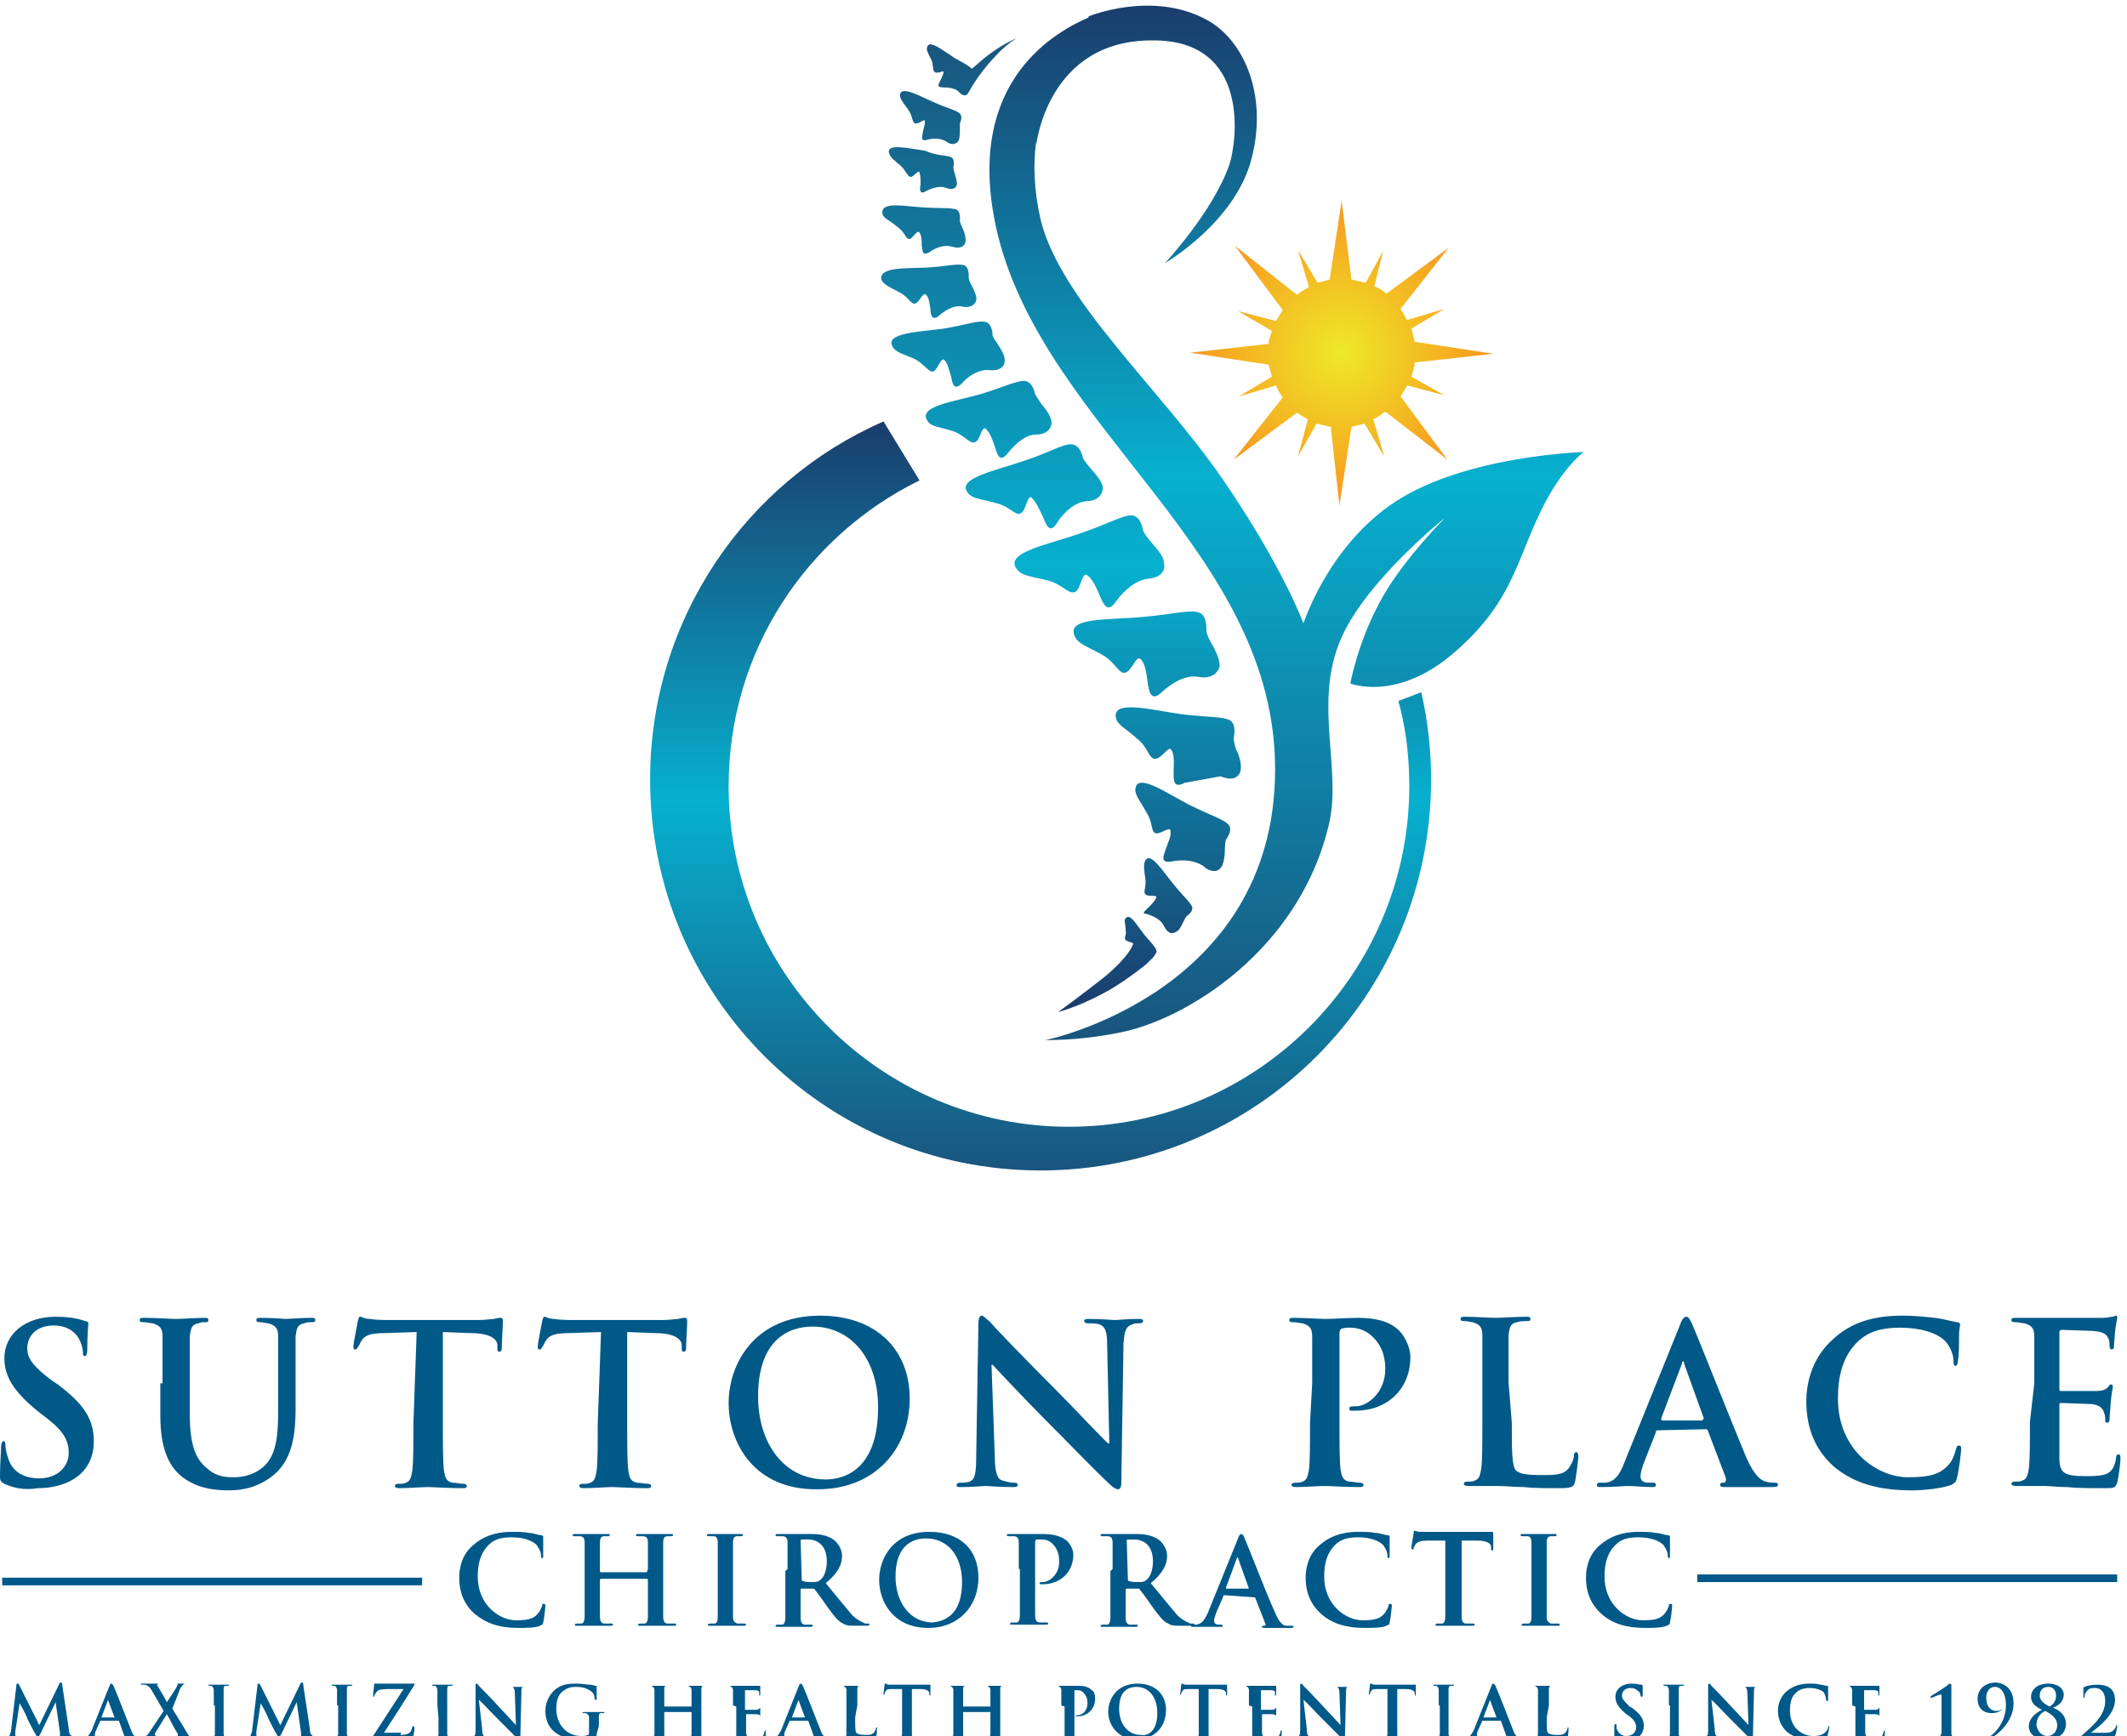 <svg version="1.1" id="Layer_1" xmlns="http://www.w3.org/2000/svg" x="0" y="0" width="256px" height="209px" viewBox="-236 82 195 159" xml:space="preserve" preserveAspectRatio="none"><radialGradient id="SVGID_1_" cx="-113.04" cy="114.249" r="13.879" gradientUnits="userSpaceOnUse"><stop offset="0" stop-color="#eee928"/><stop offset="1" stop-color="#f7971f"/></radialGradient><path fill="url(#SVGID_1_)" d="M-103.2 104.7l-4.4 5.6c.2.3.4.7.6 1l3.4-1-3 1.8.3 1.2 7.2 1.1-7.2.8c0 .4-.2.9-.3 1.3l3 1.7-3.4-.9c-.2.4-.4.7-.6 1l4.3 5.8-5.7-4.4c-.4.3-.7.5-1.1.7l1 3.4-1.8-3-1.2.3-1.1 7.2-.8-7.2c-.4-.1-.9-.2-1.3-.3l-1.7 3 .9-3.4c-.4-.2-.7-.4-1-.6l-5.8 4.3 4.5-5.7c-.2-.3-.5-.7-.6-1.1l-3.4 1 3-1.8c-.1-.4-.2-.8-.3-1.1l-7.2-1.1 7.2-.8c0-.4.2-.8.3-1.2l-3.1-1.8 3.5.9c.2-.4.4-.7.6-1l-4.4-5.9 5.7 4.5c.4-.3.7-.5 1.1-.7l-1-3.4 1.8 3c.4-.1.8-.2 1.1-.3l1.1-7.2.9 7.2c.4.1.9.2 1.3.3l1.6-2.9-.8 3.2c.4.2.8.4 1.1.7l5.7-4.2z"/><linearGradient id="SVGID_2_" gradientUnits="userSpaceOnUse" x1="-138.683" y1="174.615" x2="-138.683" y2="85.376"><stop offset="0" stop-color="#1a3d6c"/><stop offset=".458" stop-color="#07b0cf"/><stop offset="1" stop-color="#19557e"/></linearGradient><path fill="url(#SVGID_2_)" d="M-122.3 152.7c-.2.6-.9.8-1.8.4l-3.3.6c-1.1.6-1-.4-1-1.1 0-.7.1-1.4-.2-1.9-.2-.5-.9.8-1.5.8s-.6-1-1.6-1.8c-1.1-1-1.9-1.3-2-2-.3-1.6 3.2-.7 5.9-.3 2.3.3 4 .2 4.6.6s.3 1.6.3 1.6 0 .3.2 1c.3.5.6 1.5.4 2.1zm-3.8-8.7c-1.1-.2-2.3.4-3.4 1.4-1 1-1.2-.2-1.3-1-.1-.7-.2-1.6-.6-2-.4-.5-.8 1-1.4 1.2-.6.2-.9-.9-2.1-1.6-1.4-.8-2.3-1-2.6-1.8-.7-1.7 3.3-1.4 6.3-1.7 2.5-.2 4.3-.7 5.1-.4.8.2.7 1.7.7 1.7s0 .3.4 1 .9 1.7.8 2.3c-.2.6-.8 1.1-1.9.9zm-4.6-9c-1.1.1-2.2 1-3 2.1-.8 1.2-1.2.1-1.5-.6-.3-.7-.6-1.4-1.1-1.8-.5-.4-.6 1.2-1.1 1.5-.6.3-1.1-.6-2.4-1-1.5-.4-2.5-.4-3-1.1-1.1-1.5 2.8-2.2 5.7-3.2 2.4-.8 4-1.7 4.8-1.7.9 0 1.1 1.4 1.1 1.4s.1.3.6.9c.5.6 1.3 1.4 1.3 2 .2.8-.3 1.4-1.4 1.5zm-5.7-7.1c-1 .1-2 .9-2.7 2-.7 1.1-1 .1-1.3-.6-.3-.6-.6-1.3-1-1.7-.4-.4-.5 1.1-1 1.4-.5.3-1-.6-2.2-.9-1.4-.4-2.3-.4-2.7-1-1-1.3 2.6-2 5.2-2.9 2.2-.7 3.6-1.6 4.4-1.5s1 1.3 1 1.3.1.2.6.8 1.2 1.3 1.2 1.9c0 .6-.5 1.2-1.5 1.2zm-4.6-6.1c-.9 0-1.8.7-2.6 1.7s-1 0-1.2-.6c-.2-.6-.4-1.2-.8-1.6-.4-.4-.5 1-1 1.2-.5.2-.9-.6-2-1-1.2-.4-2.1-.4-2.4-1-.8-1.3 2.4-1.7 4.9-2.4 2-.6 3.4-1.3 4.1-1.2.7.1.9 1.2.9 1.2s.1.2.5.8c.4.5 1 1.2 1 1.8 0 .6-.5 1.1-1.4 1.1zm-6.3-31.2c-.1.2-.5.2-.8-.2-.3-.3-.9-.4-1.5-.4s-.3-.4-.2-.6.3-.6.3-.8c0-.2-.5.2-.8 0-.2-.1-.1-.5-.3-1.1-.3-.6-.5-.9-.4-1.2.2-.7 1.4.3 2.5 1 .7.4 1.3.7 1.6 1 .5-.4 1.1-1 1.7-1.4 1.2-.9 2.4-1.4 2.4-1.4s-1 .6-1.9 1.6c-1.9 2-2.4 3.3-2.6 3.5zm-.7 1.8c.3.3 0 .9 0 .9v.5c0 .4 0 1-.2 1.2s-.6.3-1 0-1.1-.4-1.8-.2-.4-.4-.4-.7c.1-.4.2-.7.2-1 0-.3-.6.3-.9.2-.3-.1-.2-.6-.6-1.2-.4-.6-.8-1-.8-1.4.1-.9 1.8.1 3.2.7 1.1.5 2 .7 2.3 1zm-.8 4c.4.2.2.9.2.9s0 .2.1.5c.1.4.3.9.2 1.2-.1.3-.5.4-1 .2s-1.2 0-1.8.3c-.6.4-.6-.2-.5-.6 0-.4 0-.8-.1-1.1s-.5.4-.8.4c-.3 0-.4-.5-.9-1-.6-.5-1-.8-1.1-1.2-.2-.9 1.8-.4 3.3-.2 1.1.5 2 .4 2.4.6zm-2.5 4.6c1.5.1 2.5 0 3 .2.4.2.3 1 .3 1s0 .2.2.6c.2.4.4 1 .3 1.4s-.5.6-1.2.4c-.6-.2-1.4 0-2.1.5-.7.4-.6-.2-.7-.6 0-.4 0-.9-.2-1.2-.2-.3-.6.5-.9.6-.4 0-.4-.6-1.1-1.1-.7-.6-1.3-.8-1.4-1.2-.2-1.2 2-.7 3.8-.6zm.4 5.5c1.6-.1 2.8-.4 3.3-.2s.4 1.1.4 1.1 0 .2.2.6c.2.4.6 1.1.5 1.5s-.5.7-1.2.6c-.7-.2-1.5.2-2.2.8-.7.6-.8-.2-.8-.6-.1-.5-.1-1-.4-1.3s-.6.7-1 .8c-.4.1-.6-.6-1.4-1-.9-.5-1.5-.7-1.7-1.2-.2-1.2 2.4-1 4.3-1.1zm1.4 5.6c1.9-.3 3.2-.8 3.9-.6.6.2.6 1.2.6 1.2s0 .2.4.7c.3.5.8 1.2.7 1.7 0 .5-.5.9-1.4.8-.8-.1-1.8.4-2.5 1.2-.8.8-.9-.1-1-.6-.2-.6-.3-1.2-.6-1.5-.3-.4-.6.8-1 1-.4.2-.8-.6-1.7-1.1-1.1-.5-1.8-.6-2.1-1.2-.6-1.2 2.4-1.3 4.7-1.6zm17.4 56.3c-.2-.1-.6-.2-.7-.3-.2-.2.1-.4 0-.9 0-.6-.2-.9 0-1.1.4-.5 1 .6 1.7 1.5.6.7 1 1.1 1.1 1.4.2.3-.6 1-.6 1l-.3.3s-2.2 1.8-4 2.7c-2.2 1.2-4.1 1.7-4.1 1.7s2.2-1.6 4.1-3.1c.9-.7 2.5-2.2 2.8-3.2zm1.4-3.3c.3-.3.6-.6.7-.9s-.7 0-1-.3c-.2-.2.1-.7 0-1.4-.1-.8-.2-1.3 0-1.7.5-.8 1.6 1 2.6 2.2.8 1 1.6 1.7 1.7 2.1.1.4-.5.8-.5.8s-.1.1-.3.5-.4.9-.8 1c-.3.2-.7 0-1-.6-.2-.5-.9-.9-1.6-1.1-.5 0-.1-.3.2-.6zm2.1-4.2c-1.1.2-.7-.6-.5-1.2.2-.6.5-1.1.4-1.6 0-.5-1 .4-1.4.2-.4-.2-.2-1-.8-1.9-.6-1.1-1.1-1.6-1-2.2.2-1.4 2.8.4 4.9 1.5 1.8.9 3.1 1.3 3.6 1.8s-.2 1.4-.2 1.4-.1.2-.1.8c0 .6-.1 1.5-.4 1.8-.3.4-1 .4-1.6-.2-.8-.5-1.8-.6-2.9-.4z"/><linearGradient id="SVGID_3_" gradientUnits="userSpaceOnUse" x1="-140.6" y1="120.615" x2="-140.6" y2="189.296"><stop offset="0" stop-color="#1a3d6c"/><stop offset=".507" stop-color="#07b0cf"/><stop offset="1" stop-color="#19557e"/></linearGradient><path fill="url(#SVGID_3_)" d="M-151.7 126c-10.4 5.1-17.5 15.7-17.5 28 0 17.2 14 31.2 31.2 31.2s31.2-14 31.2-31.2c0-2.7-.3-5.3-1-7.8l2.1-.8c.6 2.6.9 5.3.9 8 0 19.8-16 35.8-35.8 35.8s-35.8-16-35.8-35.8c0-14.7 8.8-27.3 21.4-32.8l3.3 5.4z"/><path fill="none" d="M-129.2 106.1s4.4-4.7 5.9-9c.7-2.1 2-11.5-7.1-11.4-9.6 0-10.6 9.6-10.6 9.6v-.4c-.3 2.2-.2 4.6.4 7.2 1.8 7.4 10.9 15.4 16.7 23.8 5.5 8 7.4 13.2 7.4 13.2s2.3-7.2 8.5-11.2c6.5-4.2 17.2-4.5 17.2-4.5s-2.3 1.6-4.4 6.4c-1.9 4.2-2.6 8-8 12.4-5 4-9 2.4-9 2.4s.7-4 3-8c2-3.5 5.7-7.2 5.7-7.2s-7.8 6.2-9.8 11.7c-2.1 5.5.2 11.3-.8 16.1-2.6 11.8-13.3 18.3-19.4 19.4-4 .8-6.7.6-6.8.7 0 0 21.1-4.2 21.2-24.7.1-20-20.9-31.1-25.4-49-3.3-13.5 4.6-18.4 8.3-20v-.1s5.8-2.4 10.8.3c3.4 1.8 5.6 6.8 4.2 12.5-1.4 6-8 9.8-8 9.8z"/><linearGradient id="SVGID_4_" gradientUnits="userSpaceOnUse" x1="-118.039" y1="82.3" x2="-118.039" y2="177.055"><stop offset="0" stop-color="#1a3d6c"/><stop offset=".458" stop-color="#07b0cf"/><stop offset="1" stop-color="#19557e"/></linearGradient><path fill="url(#SVGID_4_)" d="M-129.2 106.1s4.4-4.7 5.9-9c.7-2.1 2-11.5-7.1-11.4-9.6 0-10.6 9.6-10.6 9.6v-.4c-.3 2.2-.2 4.6.4 7.2 1.8 7.4 10.9 15.4 16.7 23.8 5.5 8 7.4 13.2 7.4 13.2s2.3-7.2 8.5-11.2c6.5-4.2 17.2-4.5 17.2-4.5s-2.3 1.6-4.4 6.4c-1.9 4.2-2.6 8-8 12.4-5 4-9 2.4-9 2.4s.7-4 3-8c2-3.5 5.7-7.2 5.7-7.2s-7.8 6.2-9.8 11.7c-2.1 5.5.2 11.3-.8 16.1-2.6 11.8-13.3 18.3-19.4 19.4-4 .8-6.7.6-6.8.7 0 0 21.1-4.2 21.2-24.7.1-20-20.9-31.1-25.4-49-3.3-13.5 4.6-18.4 8.3-20v-.1s5.8-2.4 10.8.3c3.4 1.8 5.6 6.8 4.2 12.5-1.4 6-8 9.8-8 9.8z"/><path d="M-235.6 217.9c-.3-.2-.4-.2-.4-.7 0-1.1.1-2.3.1-2.7 0-.3.1-.5.2-.5.2 0 .2.2.2.4 0 .3.1.7.2 1 .4 1.5 1.6 2 2.9 2 1.8 0 2.7-1.2 2.7-2.3 0-1-.3-1.9-2-3.2l-.9-.7c-2.2-1.8-3-3.2-3-4.8 0-2.2 1.9-3.8 4.7-3.8 1.3 0 2.2.2 2.7.4.2 0 .3.1.3.2 0 .3-.1.8-.1 2.4 0 .4-.1.6-.2.6-.2 0-.2-.1-.2-.4 0-.2-.1-.8-.5-1.4-.3-.4-.9-1-2.2-1-1.5 0-2.4.9-2.4 2.1 0 .9.5 1.6 2.2 2.9l.6.4c2.4 1.8 3.3 3.2 3.3 5.2 0 1.2-.4 2.6-1.9 3.5-1 .6-2.2.8-3.2.8-1.3.2-2.2 0-3.1-.4zm14.5-9.2v-4.3c0-.7-.2-1-.9-1.2-.2 0-.5-.1-.8-.1-.2 0-.4 0-.4-.2s.2-.2.4-.2c1.1 0 2.4.1 3 .1.5 0 1.8-.1 2.5-.1.3 0 .4 0 .4.2s-.1.2-.3.2c-.2 0-.4 0-.6.1-.6.1-.7.4-.8 1.2v7.1c0 3 .6 4.2 1.6 5 .9.8 1.8.8 2.5.8.9 0 2-.3 2.8-1.1 1.1-1.1 1.2-3 1.2-5v-6.8c0-.7-.2-1-.9-1.2-.2 0-.5-.1-.7-.1-.2 0-.4 0-.4-.2s.2-.2.4-.2c1 0 2.3.1 2.3.1.2 0 1.5-.1 2.3-.1.3 0 .4 0 .4.2s-.1.2-.4.2c-.2 0-.4 0-.6.1-.6.1-.7.4-.8 1.2v6.5c0 2.2-.2 4.6-1.9 6.1-1.4 1.2-2.9 1.5-4.2 1.5-1.1 0-3-.1-4.5-1.4-1-.9-1.8-2.4-1.8-5.4v-3h.2zm23.3-4.7l-3 .1c-1.2 0-1.7.2-2 .6-.2.3-.3.6-.4.7s-.1.2-.2.2c-.2 0-.2-.1-.2-.3 0-.3.4-2.2.4-2.3.1-.3.1-.4.2-.4.2 0 .4.2.9.2.6.1 1.4.1 2 .1h8c.6 0 1.1-.1 1.4-.1.3-.1.5-.1.6-.1.2 0 .2.1.2.4 0 .4-.1 1.8-.1 2.4 0 .2-.1.3-.2.3-.2 0-.2-.1-.2-.4v-.2c0-.5-.6-1.1-2.4-1.1l-2.6-.1v8.3c0 1.9 0 3.5.1 4.4.1.6.2 1 .8 1.1.3 0 .7.1 1 .1.2 0 .3.1.3.2 0 .2-.2.2-.4.2-1.4 0-2.6-.1-3.2-.1-.5 0-1.8.1-2.6.1-.3 0-.4-.1-.4-.2s.1-.2.3-.2c.3 0 .6 0 .7-.1.4-.1.5-.5.6-1.1.1-.8.1-2.4.1-4.3l.3-8.4zm16.9 0l-3 .1c-1.2 0-1.7.2-2 .6-.2.3-.3.6-.4.7s-.1.2-.2.2c-.2 0-.2-.1-.2-.3 0-.3.4-2.2.4-2.3.1-.3.1-.4.2-.4.2 0 .4.2.9.2.6.1 1.4.1 2 .1h8c.6 0 1.1-.1 1.4-.1.3-.1.5-.1.6-.1.2 0 .2.1.2.4 0 .4-.1 1.8-.1 2.4 0 .2-.1.3-.2.3-.2 0-.2-.1-.2-.4v-.2c0-.5-.6-1.1-2.4-1.1l-2.6-.1v8.3c0 1.9 0 3.5.1 4.4.1.6.2 1 .8 1.1.3 0 .7.1 1 .1.2 0 .3.1.3.2 0 .2-.2.2-.4.2-1.4 0-2.6-.1-3.2-.1-.5 0-1.8.1-2.6.1-.3 0-.4-.1-.4-.2s.1-.2.3-.2c.3 0 .6 0 .7-.1.4-.1.5-.5.6-1.1.1-.8.1-2.4.1-4.3l.3-8.4zm11.7 6.5c0-3.5 2.3-8 8.4-8 5 0 8.2 3 8.2 7.6s-3.2 8.3-8.4 8.3c-5.9.1-8.2-4.3-8.2-7.9zm13.7.4c0-4.6-2.6-7.4-6-7.4-2.3 0-5 1.3-5 6.4 0 4.2 2.3 7.6 6.2 7.6 1.5 0 4.8-.7 4.8-6.6zm10.7 4.5c0 1.6.3 2.1.7 2.2.4.1.7.2 1 .2.2 0 .4 0 .4.2s-.2.2-.5.2c-1.3 0-2.1-.1-2.5-.1-.2 0-1.1.1-2.2.1-.3 0-.4 0-.4-.2 0-.1.1-.2.3-.2.3 0 .6 0 .9-.1.5-.2.6-.8.6-2.5l.2-12c0-.4.1-.7.3-.7.2 0 .4.3.8.6.2.3 3.3 3.5 6.3 6.5 1.4 1.4 4.1 4.3 4.5 4.6h.1l-.2-9.1c0-1.2-.2-1.6-.7-1.8-.3-.1-.8-.1-1.1-.1-.2 0-.3-.1-.3-.2 0-.2.2-.2.5-.2 1 0 2 .1 2.4.1.2 0 1-.1 2-.1.3 0 .5 0 .5.2 0 .1-.1.2-.4.2-.2 0-.4 0-.6.1-.6.2-.7.6-.8 1.7l-.2 12.8c0 .4-.1.6-.3.6-.2 0-.5-.2-.7-.4-1.3-1.2-3.9-3.9-6-6-2.2-2.2-4.5-4.7-4.8-5h-.1l.3 8.4zm29.1-6.7v-4.3c0-.7-.2-1-.9-1.2-.2 0-.5-.1-.8-.1-.2 0-.4 0-.4-.2s.2-.2.4-.2c1.1 0 2.4.1 2.9.1.8 0 2-.1 3-.1 2.5 0 3.4.8 3.8 1.2.4.4 1 1.4 1 2.4 0 2.9-2.1 4.9-5 4.9h-.4c-.1 0-.2 0-.2-.2s.2-.2.6-.2c1.1 0 2.7-1.3 2.7-3.4 0-.7-.1-2-1.2-3-.7-.7-1.6-.8-2-.8-.3 0-.6 0-.8.1-.1 0-.2.2-.2.4v8.1c0 1.9 0 3.5.1 4.4.1.6.2 1 .8 1.1.3 0 .7.1 1 .1.2 0 .3.1.3.2 0 .2-.2.2-.4.2-1.4 0-2.6-.1-3.2-.1-.5 0-1.8.1-2.6.1-.3 0-.4-.1-.4-.2s.1-.2.3-.2c.3 0 .6 0 .7-.1.4-.1.5-.5.6-1.1.1-.8.1-2.4.1-4.3l.2-3.6zm18.3 3.6c0 2.6 0 4 .4 4.4.4.3.9.4 2.4.4 1.1 0 1.9 0 2.4-.6.2-.3.5-.8.5-1.2 0-.2.1-.3.2-.3s.2.1.2.4-.2 1.8-.3 2.3c-.1.4-.2.6-1.3.6-1.5 0-2.5 0-3.4-.1-.9 0-1.6-.1-2.5-.1h-2.6c-.3 0-.4-.1-.4-.2s.1-.2.3-.2c.3 0 .6 0 .7-.1.4-.1.5-.5.6-1.1.1-.8.1-2.4.1-4.3v-7.9c0-.7-.2-1-.9-1.2-.2 0-.4-.1-.7-.1-.2 0-.4 0-.4-.2s.2-.2.4-.2c1 0 2.2.1 2.8.1.5 0 2-.1 2.8-.1.3 0 .4 0 .4.2s-.1.2-.4.2c-.2 0-.6 0-.8.1-.6.1-.7.4-.8 1.2v4.3l.3 3.7zm13.4.7c-.1 0-.2 0-.2.2l-1.1 2.8c-.2.5-.3 1-.3 1.2 0 .4.2.6.8.6h.3c.2 0 .3 0 .3.2s-.1.2-.4.2c-.6 0-1.5-.1-2.2-.1-.2 0-1.4.1-2.4.1-.3 0-.4 0-.4-.2 0-.1.1-.2.2-.2h.6c.9-.1 1.3-.8 1.7-1.8l5.1-12.6c.2-.6.4-.8.6-.8.2 0 .3.2.5.6.5 1.1 3.7 9.2 5 12.3.8 1.8 1.4 2.1 1.8 2.2.3.1.6.1.8.1.2 0 .3 0 .3.2s-.2.2-.9.2h-3.8c-.4 0-.6 0-.6-.2s.1-.2.3-.2c.2 0 .3-.2.2-.5l-1.6-4.2c0-.1-.1-.2-.2-.2l-4.4.1zm4.1-1c.1 0 .1-.1.1-.1l-1.8-5c0-.1 0-.2-.1-.2s-.1.1-.1.2l-1.9 5c0 .1 0 .2.1.2h3.7zm12 4.3c-2-1.8-2.5-4-2.5-6 0-1.4.4-3.8 2.4-5.6 1.5-1.4 3.4-2.2 6.4-2.2 1.2 0 2 .1 3 .2.8.1 1.4.3 2 .4.2 0 .3.1.3.2 0 .2-.1.4-.1 1.1 0 .7 0 1.8-.1 2.2 0 .3-.1.5-.2.5-.2 0-.2-.2-.2-.4 0-.6-.3-1.4-.8-1.9-.7-.7-2.2-1.2-4.1-1.2-1.8 0-2.9.4-3.8 1.2-1.5 1.4-1.9 3.3-1.9 5.3 0 4.8 3.7 7.2 6.4 7.2 1.8 0 2.9-.2 3.7-1.1.4-.4.6-1 .7-1.4.1-.3.1-.4.3-.4s.2.2.2.3c0 .2-.2 2-.4 2.7-.1.4-.2.4-.5.6-.8.3-2.4.5-3.6.5-3 0-5.3-.6-7.2-2.2zm18.4-7.6v-4.3c0-.7-.2-1-.9-1.2-.2 0-.5-.1-.8-.1-.2 0-.4 0-.4-.2s.2-.2.4-.2h8c.4 0 .7-.1.9-.1.1 0 .2-.1.3-.1s.1.1.1.2c0 .2-.1.4-.2 1.3 0 .2-.1 1.1-.1 1.4 0 .1-.1.2-.2.2s-.2-.1-.2-.3c0-.2 0-.5-.1-.7-.2-.4-.4-.6-1.4-.7-.4 0-2.5-.1-2.9-.1-.1 0-.2.1-.2.2v5.2c0 .2 0 .2.2.2h3.2c.5 0 .8-.1 1-.3.2-.2.2-.3.3-.3s.2 0 .2.2-.1.4-.2 1.5c0 .4-.1 1.2-.1 1.4 0 .2 0 .4-.2.4s-.2-.1-.2-.2c0-.2 0-.5-.1-.7-.1-.4-.4-.7-1.1-.8-.4 0-2.4-.1-2.9-.1-.1 0-.1.1-.1.2v4.8c0 1.4.4 1.7 2.4 1.7.5 0 1.4 0 1.9-.2s.8-.7.9-1.5c0-.2.1-.3.2-.3.2 0 .2.2.2.4 0 .5-.2 1.8-.3 2.2-.2.5-.3.5-1.1.5-1.5 0-2.6 0-3.5-.1-.9 0-1.5-.1-2.1-.1h-2.6c-.3 0-.4-.1-.4-.2s.1-.2.3-.2c.3 0 .6 0 .7-.1.4-.1.5-.5.6-1.1.1-.8.1-2.4.1-4.3l.4-3.5z" fill="#015988"/><g fill="#005989"><path d="M-192.5 229.8c-1.1-1-1.4-2.2-1.4-3.3 0-.8.2-2.1 1.3-3 .8-.7 1.9-1.2 3.5-1.2.7 0 1.1 0 1.6.1.4 0 .8.2 1.1.2.1 0 .2.1.2.1v1.8c0 .2 0 .2-.1.2s-.1-.1-.1-.2c0-.4-.2-.7-.4-1-.4-.4-1.2-.7-2.3-.7-1 0-1.6.2-2.1.7-.8.8-1 1.8-1 2.9 0 2.6 2 4 3.5 4 1 0 1.6-.1 2-.6.2-.2.3-.5.4-.7 0-.2 0-.2.2-.2.1 0 .1.1.1.2s-.1 1.1-.2 1.5c0 .2-.1.2-.3.3-.4.2-1.3.2-2 .2-1.7 0-2.9-.4-4-1.3zm15.8-3.8c.1 0 .1 0 0 0l.1-.3v-2.4c0-.4-.1-.6-.5-.6h-.4c-.1 0-.2 0-.2-.1s.1-.1.2-.1h3c.2 0 .2 0 .2.1s-.1.1-.2.1h-.3c-.3 0-.4.2-.4.6v6.8c0 .3.1.6.4.6h.6c.1 0 .2 0 .2.1s-.1.1-.2.1h-3.1c-.2 0-.2 0-.2-.1 0 0 0-.1.2-.1h.4c.2 0 .3-.3.3-.6v-3.4s0-.1-.1-.1h-4.2s-.1 0-.1.1v3.4c0 .3.1.6.4.6h.6c.1 0 .2 0 .2.1s-.1.1-.2.1h-3.1c-.2 0-.2 0-.2-.1 0 0 0-.1.2-.1h.4c.2 0 .3-.3.3-.6v-6.8c0-.4-.1-.6-.5-.6h-.4c-.1 0-.2 0-.2-.1s.1-.1.2-.1h3c.2 0 .2 0 .2.1s-.1.1-.2.1h-.3c-.3 0-.4.2-.4.6v2.6s0 .1.1.1h4.2zm6.5-.3v-2.4c0-.4-.1-.6-.4-.6h-.4c-.1 0-.2 0-.2-.1s.1-.1.3-.1h2.8c.2 0 .2 0 .2.1s-.1.1-.2.1h-.3c-.3 0-.4.2-.4.6v6.8c0 .3.1.5.4.6h.6c.1 0 .2 0 .2.1s-.1.1-.2.1h-3.1c-.2 0-.2 0-.2-.1 0 0 0-.1.2-.1h.4c.2 0 .3-.2.3-.6v-4.4zm6.4 0v-2.4c0-.4-.1-.6-.5-.6h-.4c-.1 0-.2 0-.2-.1s.1-.1.2-.1h3.1c.7 0 1.4.1 2 .5.3.2.8.8.8 1.5 0 .8-.4 1.6-1.5 2.5 1 1.2 1.8 2.2 2.4 2.9.6.6 1.1.7 1.2.8h.3c.1 0 .1 0 .1.1s-.1.1-.2.1h-1c-.6 0-.9 0-1.2-.2-.5-.2-.9-.8-1.5-1.6-.4-.6-1-1.4-1.1-1.5 0-.1-.1-.1-.2-.1h-1s-.1 0-.1.1v2.6c0 .3.1.6.4.6h.6c.1 0 .1 0 .1.1s-.1.1-.2.1h-3c-.2 0-.2 0-.2-.1 0 0 0-.1.2-.1h.4c.2 0 .3-.3.3-.6v-4.3l.2-.2zm1.3.9c0 .1 0 .2.1.2.2.1.6.1.8.1.4 0 .6 0 .8-.2.3-.2.6-.8.6-1.7 0-1.6-1-2-1.7-2h-.6c-.1 0-.1.1-.1.2l.1 3.4zm7.1.1c0-1.9 1.2-4.4 4.6-4.4 2.8 0 4.5 1.6 4.5 4.2s-1.8 4.6-4.6 4.6c-3.2 0-4.5-2.4-4.5-4.4zm7.6.2c0-2.5-1.4-4-3.3-4-1.3 0-2.8.7-2.8 3.5 0 2.3 1.3 4.2 3.4 4.2.9-.1 2.7-.5 2.7-3.7zm5.2-1.2v-2.4c0-.4-.1-.6-.5-.6h-.4c-.1 0-.2 0-.2-.1s.1-.1.2-.1h3.2c1.4 0 1.9.5 2.1.6.2.2.6.7.6 1.3 0 1.6-1.2 2.7-2.8 2.7h-.2s-.1 0-.1-.1.1-.1.3-.1c.6 0 1.5-.7 1.5-1.8 0-.4 0-1.1-.6-1.7-.4-.4-.8-.4-1.1-.4h-.4s-.1.1-.1.2v6.8c0 .3.1.6.4.6h.6c.1 0 .2 0 .2.1s-.1.1-.2.1h-3.1c-.2 0-.2 0-.2-.1 0 0 0-.1.2-.1h.4c.2 0 .3-.3.3-.6v-4.3h-.1zm8.6 0v-2.4c0-.4-.1-.6-.5-.6h-.4c-.1 0-.2 0-.2-.1s.1-.1.2-.1h3.1c.7 0 1.4.1 2 .5.3.2.8.8.8 1.5 0 .8-.4 1.6-1.5 2.5 1 1.2 1.8 2.2 2.4 2.9.6.6 1.1.7 1.2.8h.3c.1 0 .1 0 .1.1s-.1.1-.2.1h-1c-.6 0-.9 0-1.2-.2-.5-.2-.9-.8-1.5-1.6-.4-.6-1-1.4-1.1-1.5 0-.1-.1-.1-.2-.1h-1s-.1 0-.1.1v2.6c0 .3.1.6.4.6h.6c.1 0 .1 0 .1.1s-.1.1-.2.1h-3c-.2 0-.2 0-.2-.1 0 0 0-.1.2-.1h.4c.2 0 .3-.3.3-.6v-4.3l.2-.2zm1.4.9c0 .1 0 .2.1.2.2.1.6.1.8.1.4 0 .6 0 .8-.2.3-.2.6-.8.6-1.7 0-1.6-1-2-1.7-2h-.6c-.1 0-.1.1-.1.2l.1 3.4z"/><path d="M-123.8 228.1l-.7 1.6c-.1.3-.2.6-.2.7 0 .2.1.4.4.4h.2c.1 0 .2 0 .2.1s-.1.1-.2.1h-2.5c-.2 0-.2 0-.2-.1s0-.1.1-.1h.4c.5-.1.7-.4 1-1l2.8-6.9c.1-.3.2-.4.3-.4s.2.1.3.4c.3.6 2 5.1 2.8 6.8.4 1 .8 1.2 1 1.2h.5c.1 0 .2 0 .2.1s-.1.1-.5.1h-2.1c-.2 0-.3 0-.3-.1s0-.1.2-.1c.1 0 .2-.1.1-.2l-.9-2.3s0-.1-.1-.1l-2.8-.2zm2.3-.6c.1 0 .1 0 0 0l-1-2.8v-.1l-.1.1-1 2.7v.1h2.1zm6.6 2.3c-1.1-1-1.4-2.2-1.4-3.3 0-.8.2-2.1 1.3-3 .8-.7 1.9-1.2 3.5-1.2.7 0 1.1 0 1.6.1.4 0 .8.2 1.1.2.1 0 .2.1.2.1v1.8c0 .2 0 .2-.1.2s-.1-.1-.1-.2c0-.4-.2-.7-.4-1-.4-.4-1.2-.7-2.3-.7-1 0-1.6.2-2.1.7-.8.8-1 1.8-1 2.9 0 2.6 2 4 3.5 4 1 0 1.6-.1 2-.6.2-.2.3-.5.4-.7 0-.2 0-.2.2-.2.1 0 .1.1.1.2s-.1 1.1-.2 1.5c0 .2-.1.2-.3.3-.4.2-1.3.2-2 .2-1.7 0-3-.4-4-1.3zm11.5-6.7h-1.7c-.6 0-.9.1-1.1.3-.1.2-.2.3-.2.4 0 .1 0 .1-.1.1s-.1 0-.1-.2.2-1.2.2-1.3c0-.2.1-.2.1-.2.1 0 .2.1.5.1h6.6c.1 0 .1.1.1.2v1.3c0 .1 0 .2-.1.2s-.1 0-.1-.2v-.1c0-.3-.3-.6-1.3-.6h-1.4v7c0 .3.1.6.4.6h.6c.1 0 .2 0 .2.1s-.1.1-.2.1h-3.2c-.2 0-.2 0-.2-.1 0 0 0-.1.2-.1h.4c.2 0 .3-.3.3-.6v-7h.1zm7.8 2.6v-2.4c0-.4-.1-.6-.4-.6h-.4c-.1 0-.2 0-.2-.1s.1-.1.3-.1h2.8c.2 0 .2 0 .2.1s-.1.1-.2.1h-.3c-.3 0-.4.2-.4.6v6.8c0 .3.1.5.4.6h.6c.1 0 .2 0 .2.1s-.1.1-.2.1h-3.1c-.2 0-.2 0-.2-.1 0 0 0-.1.2-.1h.4c.2 0 .3-.2.3-.6v-4.4zm6.4 4.1c-1.1-1-1.4-2.2-1.4-3.3 0-.8.2-2.1 1.3-3 .8-.7 1.9-1.2 3.5-1.2.7 0 1.1 0 1.6.1.4 0 .8.2 1.1.2.1 0 .2.1.2.1v1.8c0 .2 0 .2-.1.2s-.1-.1-.1-.2c0-.4-.2-.7-.4-1-.4-.4-1.2-.7-2.3-.7-1 0-1.6.2-2.1.7-.8.8-1 1.8-1 2.9 0 2.6 2 4 3.5 4 1 0 1.6-.1 2-.6.2-.2.3-.5.4-.7 0-.2 0-.2.2-.2.1 0 .1.1.1.2s-.1 1.1-.2 1.5c0 .2-.1.2-.3.3-.4.2-1.3.2-2 .2-1.7 0-3-.4-4-1.3z"/></g><path d="M-234.5 236.4c0-.1 0-.2.1-.2s.1 0 .2.2l1.8 3.6 1.8-3.7c0-.1.1-.2.2-.2s.1.1.1.2l.6 4c0 .4.1.6.3.7.2 0 .3.1.4.1h.1s-.1.1-.2.1h-1.3c-.2 0-.2 0-.2-.1l.1-.1v-.3l-.4-2.8-1.4 2.9c-.2.3-.2.4-.2.4s-.1-.1-.2-.3c-.2-.3-.7-1.3-.8-1.5 0-.1-.4-.9-.7-1.4l-.4 2.6v.3c0 .1.1.2.2.2h.4s0 .1-.2.1h-1.3c-.1 0-.1 0-.1-.1h.3c.2 0 .2-.3.3-.5l.5-4.2zm7.7 3.2l-.4.9c-.1.2-.1.3-.1.4 0 .1 0 .2.3.2h.2s0 .1-.1.1h-1.5c-.1 0-.1 0-.1-.1h.3c.3 0 .4-.3.6-.6l1.6-4c.1-.2.1-.3.2-.3 0 0 .1 0 .2.2.2.4 1.2 3 1.6 4 .2.6.4.7.6.7h.4s0 .1-.3.1h-1.4.1s.1-.1 0-.2l-.5-1.4h-1.7zm1.3-.3c.1 0 .1-.1 0 0l-.6-1.6-.6 1.6h1.2zm5.3-.8c.2.3 1.3 2.1 1.4 2.3.1.2.2.2.4.3h.3s0 .1-.1.1h-1.4c-.2 0-.2 0-.2-.1l.1-.1v-.2c-.4-.6-.7-1.3-1-1.8l-1 1.6c-.1.1-.1.2-.1.3l.1.1h.2-1.5.3c.2 0 .3-.2.5-.5l1.2-1.8-1.1-1.9c-.2-.3-.3-.4-.6-.5h-.3s-.1 0-.1-.1h1.6l-.1.1s0 .1.1.2c.3.5.6 1 .8 1.4.2-.3.8-1.2.9-1.4 0-.1.1-.2.1-.2s0-.1-.1-.1h-.3 1.3-.2c-.2 0-.3.2-.5.5l-.7 1.8zm3.8-.3v-1.4c0-.2-.1-.3-.2-.4h-.2s-.1 0-.1-.1h1.9s0 .1-.1.1h-.2c-.2 0-.2.2-.2.4v4c0 .2.1.3.3.3h.4s0 .1-.1.1h-1.8c-.1 0-.1 0-.1-.1h.3c.1 0 .2-.1.2-.3v-2.6h-.1zm4-1.8c0-.1 0-.2.1-.2s.1 0 .2.2l1.8 3.6 1.8-3.7c0-.1.1-.2.2-.2s.1.1.1.2l.6 4c0 .4.1.6.3.7.2 0 .3.1.4.1h.1s-.1.1-.2.1h-1.3c-.2 0-.2 0-.2-.1l.1-.1v-.3l-.4-2.8-1.4 2.9c-.2.3-.2.4-.2.4s-.1-.1-.2-.3c-.2-.3-.7-1.3-.8-1.5 0-.1-.4-.9-.7-1.4l-.4 2.6v.3c0 .1.1.2.2.2h.4s0 .1-.2.1h-1.3c-.1 0-.1 0-.1-.1h.3c.2 0 .2-.3.3-.5l.5-4.2zm7.3 1.8v-1.4c0-.2-.1-.3-.2-.4h-.2s-.1 0-.1-.1h1.9s0 .1-.1.1h-.2c-.2 0-.2.2-.2.4v4c0 .2.1.3.3.3h.4s0 .1-.1.1h-1.8c-.1 0-.1 0-.1-.1h.3c.1 0 .2-.1.2-.3v-2.6h-.1zm5.8 2.7c.7 0 .9-.2 1-.4 0-.1.1-.2.1-.3 0-.1 0-.1.1-.1 0 0 .1 0 .1.2s-.1.6-.1.8c0 .1-.1.2-.2.2h-3.5c-.1 0-.1 0-.1-.1 0 0 0-.1.1-.2.9-1.4 1.9-2.9 2.8-4.3h-1.3c-.3 0-.7 0-1 .1-.2.1-.3.4-.4.5 0 .1 0 .1-.1.1v-.1c0-.2.1-.8.1-1 0-.1 0-.1.1-.1h3.6v.1c-.9 1.5-1.9 3-2.8 4.4h1.6l-.1.2zm3.4-2.7v-1.4c0-.2-.1-.3-.2-.4h-.2s-.1 0-.1-.1h1.9s0 .1-.1.1h-.2c-.2 0-.2.2-.2.4v4c0 .2.1.3.3.3h.4s0 .1-.1.1h-1.8c-.1 0-.1 0-.1-.1h.3c.1 0 .2-.1.2-.3v-1.4l-.1-1.2zm4.1 2.1c0 .5.1.7.2.7h.5s0 .1-.2.1h-1.5c-.1 0-.2 0-.2-.1h.4c.2 0 .2-.2.2-.8v-3.8c0-.1 0-.2.1-.2s.1.1.2.2 1.1 1.1 2 2.1c.4.4 1.3 1.4 1.4 1.5l-.1-2.9c0-.4-.1-.5-.2-.6h-.5 1.7-.2c-.2 0-.2.2-.2.6l-.1 4.1c0 .2 0 .2-.1.2s-.2-.1-.2-.2l-1.9-1.9c-.7-.7-1.4-1.5-1.6-1.6l.3 2.6zm10.5.5c0 .2 0 .2-.1.2-.4.2-1.1.3-1.6.3-1.6 0-3-.8-3-2.6 0-1 .6-1.8 1.1-2.1.6-.4 1.2-.4 1.8-.4.4 0 1 .1 1.2.1s.4.1.5.1c.1 0 .1 0 .1.1v1.1c0 .1 0 .1-.1.1l-.1-.1c0-.2 0-.4-.2-.6-.2-.2-.7-.5-1.4-.5-.4 0-.8 0-1.3.4-.4.3-.6.8-.6 1.6 0 1.4.9 2.5 2.3 2.5.2 0 .4 0 .6-.1.1 0 .1-.1.1-.2v-1.4c0-.2-.1-.3-.3-.4h-.3s0-.1.1-.1h1.8c.1 0 .1 0 .1.1h-.3c-.2 0-.2.2-.2.4v.8l-.2.7zm8.7-2.4s.1 0 0 0v-1.6c0-.2-.1-.3-.3-.4h-.3 1.7c-.2 0-.2.2-.2.4v4c0 .2 0 .3.2.4h.4s0 .1-.1.1h-1.8c-.1 0-.1 0-.1-.1h.3c.1 0 .2-.2.2-.4v-2h-2.5v2c0 .2 0 .3.2.4h.4s0 .1-.1.1h-1.8c-.1 0-.1 0-.1-.1h.3c.1 0 .2-.2.2-.4v-4c0-.2-.1-.3-.3-.4h-.3 1.7c-.2 0-.2.2-.2.4v1.5h2.5zm3.8-.2v-1.4c0-.2-.1-.3-.3-.4h-.3 3.1v.8s0 .1-.1.1v-.3c0-.1-.1-.2-.4-.2h-.9v1.8h1c.1 0 .2 0 .3-.1l.1-.1v.8c0-.1-.1-.2-.4-.2h-.9v1.6c0 .4.1.6.8.6.2 0 .4 0 .6-.1s.2-.2.3-.5c0-.1 0-.1.1-.1s0 0 0 .1c0 .2 0 .6-.1.7 0 .2-.1.2-.4.2h-2.6c-.1 0-.1 0-.1-.1h.3c.1 0 .2-.2.2-.4v-2.7l-.3-.1zm5.2 1.4l-.4.9c-.1.2-.1.3-.1.4 0 .1 0 .2.3.2h.2s0 .1-.1.1h-1.5c-.1 0-.1 0-.1-.1h.3c.3 0 .4-.3.6-.6l1.6-4c.1-.2.1-.3.2-.3 0 0 .1 0 .2.2.2.4 1.2 3 1.6 4 .2.6.4.7.6.7h.4s0 .1-.3.1h-1.4.1c.1 0 .1-.1 0-.2l-.5-1.4h-1.7zm1.4-.3s0-.1 0 0l-.6-1.6-.6 1.6h1.2zm4.6 0c0 .8 0 1.3.1 1.4.1.1.3.2.8.2.4 0 .6 0 .8-.2.1-.1.2-.3.2-.4 0 0 0-.1.1-.1v.1c0 .1 0 .6-.1.8 0 .2-.1.2-.4.2h-2.7c-.1 0-.1 0-.1-.1h.3c.1 0 .2-.2.2-.4v-4c0-.2-.1-.3-.3-.4h-.3 2-.2c-.2 0-.2.2-.2.4v1.4l-.2 1.1zm4.4-2.6h-1c-.4 0-.5 0-.6.2-.1.1-.1.2-.1.2 0 .1 0 .1-.1.1v-.1c0-.1.1-.7.1-.8 0-.1 0-.1.1-.1s.1.1.3.1h3.8v1s-.1 0-.1-.1v-.1c0-.2-.2-.4-.8-.4h-.8v4.1c0 .2 0 .3.2.4h.4s0 .1-.1.1h-1.8c-.1 0-.1 0-.1-.1h.3c.1 0 .2-.2.2-.4v-4.1zm8 1.7v-1.6c0-.2-.1-.3-.3-.4h-.3 1.7c-.2 0-.2.2-.2.4v4c0 .2 0 .3.2.4h.4s0 .1-.1.1h-1.8c-.1 0-.1 0-.1-.1h.3c.1 0 .2-.2.2-.4v-2h-2.5v2c0 .2 0 .3.2.4h.4s0 .1-.1.1h-1.8c-.1 0-.1 0-.1-.1h.3c.1 0 .2-.2.2-.4v-4c0-.2-.1-.3-.3-.4h-.3 1.7c-.2 0-.2.2-.2.4v1.5h2.5zm6.5-.2v-1.4c0-.2-.1-.3-.3-.4h-.3 2.2c.8 0 1.1.3 1.2.4.2.1.3.4.3.8 0 .9-.7 1.6-1.6 1.6h-.2s0-.1.2-.1c.4 0 .9-.4.9-1.1 0-.2 0-.6-.4-1-.2-.2-.5-.2-.6-.2h-.2v4.1c0 .2 0 .3.2.4h.4s0 .1-.1.1h-1.8c-.1 0-.1 0-.1-.1h.3c.1 0 .2-.2.2-.4v-2.6l-.3-.1zm4.3.6c0-1.1.7-2.6 2.7-2.6 1.6 0 2.6 1 2.6 2.4 0 1.5-1 2.7-2.7 2.7-1.8 0-2.6-1.4-2.6-2.5zm4.5.1c0-1.5-.8-2.4-1.9-2.4-.8 0-1.6.4-1.6 2 0 1.4.8 2.4 2 2.4.4.1 1.5-.1 1.5-2zm3.9-2.2h-1c-.4 0-.5 0-.6.2-.1.1-.1.2-.1.2s0 .1-.1.1 0 0 0-.1.1-.7.1-.8c0-.1 0-.1.1-.1 0 0 .1.1.3.1h3.8v1s-.1 0-.1-.1v-.1c0-.2-.2-.4-.8-.4h-.8v4.1c0 .2 0 .3.2.4h.4s0 .1-.1.1h-1.8c-.1 0-.1 0-.1-.1h.3c.1 0 .2-.2.2-.4v-4.1zm4.5 1.5v-1.4c0-.2-.1-.3-.3-.4h-.3 3.1v.8s0 .1-.1.1 0 0 0-.1v-.2c0-.1-.1-.2-.4-.2h-.9v1.8h1c.1 0 .2 0 .3-.1l.1-.1v.8c0-.1-.1-.2-.4-.2h-.9v1.6c0 .4.1.6.8.6.2 0 .4 0 .6-.1s.2-.2.3-.5c0-.1 0-.1.1-.1s0 0 0 .1c0 .2 0 .6-.1.7 0 .2-.1.2-.4.2h-2.6c-.1 0-.1 0-.1-.1h.3c.1 0 .2-.2.2-.4v-2.7l-.3-.1zm5.3 2.1c0 .5.1.7.2.7h.5s0 .1-.2.1h-1.5c-.1 0-.2 0-.2-.1h.4c.2 0 .2-.2.2-.8v-3.8c0-.1 0-.2.1-.2s.1.1.2.2 1.1 1.1 2 2.1c.4.4 1.3 1.4 1.4 1.5l-.1-2.9c0-.4-.1-.5-.2-.6h-.5 1.7-.2c-.2 0-.2.2-.2.6l-.1 4.1c0 .2 0 .2-.1.2s-.2-.1-.2-.2l-1.9-1.9c-.7-.7-1.4-1.5-1.6-1.6l.3 2.6zm7.5-3.6h-1c-.4 0-.5 0-.6.2-.1.1-.1.2-.1.2s0 .1-.1.1 0 0 0-.1.1-.7.1-.8c0-.1 0-.1.1-.1s.1.1.3.1h3.8v1s-.1 0-.1-.1v-.1c0-.2-.2-.4-.8-.4h-.8v4.1c0 .2 0 .3.2.4h.4s0 .1-.1.1h-1.8c-.1 0-.1 0-.1-.1h.3c.1 0 .2-.2.2-.4v-4.1zm4.6 1.5v-1.4c0-.2-.1-.3-.2-.4h-.2c-.1 0-.1 0-.1-.1h1.9s0 .1-.1.1h-.2c-.2 0-.2.2-.2.4v4c0 .2.1.3.3.3h.4s0 .1-.1.1h-1.8c-.1 0-.1 0-.1-.1h.3c.1 0 .2-.1.2-.3v-2.6zm4 1.4c-.1 0-.1 0 0 0l-.4.9c-.1.2-.1.3-.1.4 0 .1 0 .2.3.2h.2s0 .1-.1.1h-1.5c-.1 0-.1 0-.1-.1h.3c.3 0 .4-.3.6-.6l1.6-4c.1-.2.1-.3.2-.3 0 0 .1 0 .2.2.2.4 1.2 3 1.6 4 .2.6.4.7.6.7h.4s0 .1-.3.1H-98h.1c.1 0 .1-.1 0-.2l-.5-1.4h-1.7zm1.3-.3s0-.1 0 0l-.6-1.6-.6 1.6h1.2zm4.6 0c0 .8 0 1.3.1 1.4.1.1.3.2.8.2.4 0 .6 0 .8-.2.1-.1.2-.3.2-.4 0 0 0-.1.1-.1v.1c0 .1 0 .6-.1.8 0 .2-.1.2-.4.2h-2.7c-.1 0-.1 0-.1-.1h.3c.1 0 .2-.2.2-.4v-4c0-.2-.1-.3-.3-.4h-.3 2-.2c-.2 0-.2.2-.2.4v1.4l-.2 1.1zm6.3 1.8c-.1 0-.1-.1-.1-.2v-.8s0-.2.1-.2c0 0 .1 0 .1.1v.3c.2.5.5.7.9.7.6 0 .9-.4.9-.8 0-.3-.1-.6-.6-1l-.3-.2c-.7-.6-1-1-1-1.6 0-.7.6-1.2 1.5-1.2.4 0 .7.1.9.1 0 0 .1 0 .1.1v.8c0 .2 0 .2-.1.2 0 0-.1 0-.1-.1 0 0 0-.3-.2-.4-.1-.1-.3-.3-.7-.3-.5 0-.8.3-.8.7 0 .3.2.5.7 1l.2.1c.8.6 1.1 1 1.1 1.7 0 .4-.2.8-.6 1.1-.3.2-.7.3-1 .3-.4-.2-.7-.2-1-.4zm4.9-2.9v-1.4c0-.2-.1-.3-.2-.4h-.2c-.1 0-.1 0-.1-.1h1.9s0 .1-.1.1h-.2c-.2 0-.2.2-.2.4v4c0 .2.1.3.3.3h.4s0 .1-.1.1h-1.8c-.1 0-.1 0-.1-.1h.3c.1 0 .2-.1.2-.3v-2.6h-.1zm4.2 2.1c0 .5.1.7.2.7h.5s0 .1-.2.1h-1.5c-.1 0-.2 0-.2-.1h.4c.2 0 .2-.2.2-.8v-3.8c0-.1 0-.2.1-.2s.1.1.2.2 1.1 1.1 2 2.1c.4.4 1.3 1.4 1.4 1.5l-.1-2.9c0-.4-.1-.5-.2-.6h-.5 1.7-.2c-.2 0-.2.2-.2.6l-.1 4.1c0 .2 0 .2-.1.2s-.2-.1-.2-.2l-1.9-1.9c-.7-.7-1.4-1.5-1.6-1.6l.3 2.6zm6.6.3c-.6-.6-.8-1.3-.8-1.9 0-.4.1-1.2.8-1.8.5-.4 1.1-.7 2.1-.7.4 0 .6 0 1 .1.2 0 .4.1.6.1.1 0 .1 0 .1.1v1.1c0 .1 0 .2-.1.2 0 0-.1 0-.1-.2s-.1-.4-.2-.6c-.2-.2-.7-.4-1.3-.4-.6 0-1 .2-1.2.4-.5.4-.6 1-.6 1.7 0 1.6 1.2 2.3 2.1 2.3.6 0 .9-.1 1.2-.4.1-.1.2-.3.2-.4 0-.1 0-.1.1-.1s0 0 0 .1-.1.6-.2.9c0 .1 0 .2-.2.2-.3.1-.8.2-1.2.2-.9-.2-1.7-.4-2.3-.9zm6-2.4v-1.4c0-.2-.1-.3-.3-.4h-.3 3.1v.8s0 .1-.1.1v-.3c0-.1-.1-.2-.4-.2h-.9v1.8h1c.2 0 .2 0 .3-.1l.1-.1v.8c0-.1-.1-.2-.4-.2h-.9v1.6c0 .4.1.6.8.6.2 0 .4 0 .6-.1s.2-.2.3-.5c0-.1 0-.1.1-.1v.1c0 .2 0 .6-.1.7 0 .2-.1.2-.4.2h-2.6c-.1 0-.1 0-.1-.1h.3c.1 0 .2-.2.2-.4v-2.7l-.3-.1zm8.2 0v-.8c0-.2 0-.2-.1-.2s-.6.2-.8.3h-.1v-.1s0-.1.1-.1c0 0 1.3-.8 1.5-1 0 0 .1-.1.2-.1l.1.1v4.4c0 .2 0 .3.3.4h.4v.1h-2.4v-.1h.5c.2 0 .2-.1.3-.4v-2.5zm6.6-.2c0 1.8-1.6 3-2.4 3.4h-.1v-.1s0-.1.1-.1c.7-.4 1.7-1.5 1.7-3 0-1.2-.5-1.7-1-1.7s-.8.4-.8 1c0 1 .6 1.2.9 1.2.2 0 .4 0 .4-.1.1 0 .1-.1.1-.1v.1c-.2.2-.5.3-.9.3-1 0-1.3-.7-1.3-1.3 0-.9.7-1.5 1.7-1.5 1.1.1 1.6.9 1.6 1.9zm1.4 2.1c0-.7.6-1.2 1.2-1.5-.6-.3-1-.6-1-1.2 0-.5.4-1.2 1.6-1.2.8 0 1.4.4 1.4 1 0 .7-.6 1.1-1 1.2.5.2 1.2.6 1.2 1.5 0 .8-.6 1.4-1.7 1.4-1 0-1.7-.4-1.7-1.2zm1.7.9c.5 0 .9-.4.9-1s-.5-1-1.1-1.3c-.4.2-.8.6-.8 1.3.1.6.5 1 1 1zm.1-4.5c-.6 0-.8.4-.8.8s.3.7.9 1c.2-.1.6-.4.6-1 0-.5-.3-.8-.7-.8zm3 4.7c-.1-.1 0-.2 0-.2.9-.8 2.2-1.8 2.2-3.2 0-1-.6-1.2-.9-1.2-.3 0-.5 0-.7.2-.2.2-.3.4-.3.6 0 .1 0 .1-.1.1v-.9s0-.1.1-.1c.2-.1.6-.2 1.2-.2 1.2 0 1.6.6 1.6 1.4 0 1.3-1.4 2.4-2.2 3h1.5c.4 0 .7-.3.8-.6 0-.1 0-.1.1-.1v.1c0 .1-.1.7-.2.9 0 .2-.2.2-.6.2h-2.5zm-190.6-14.7h38.5v.7h-38.5zm155.4-.3h38.5v.7h-38.5z" fill="#005989"/></svg>